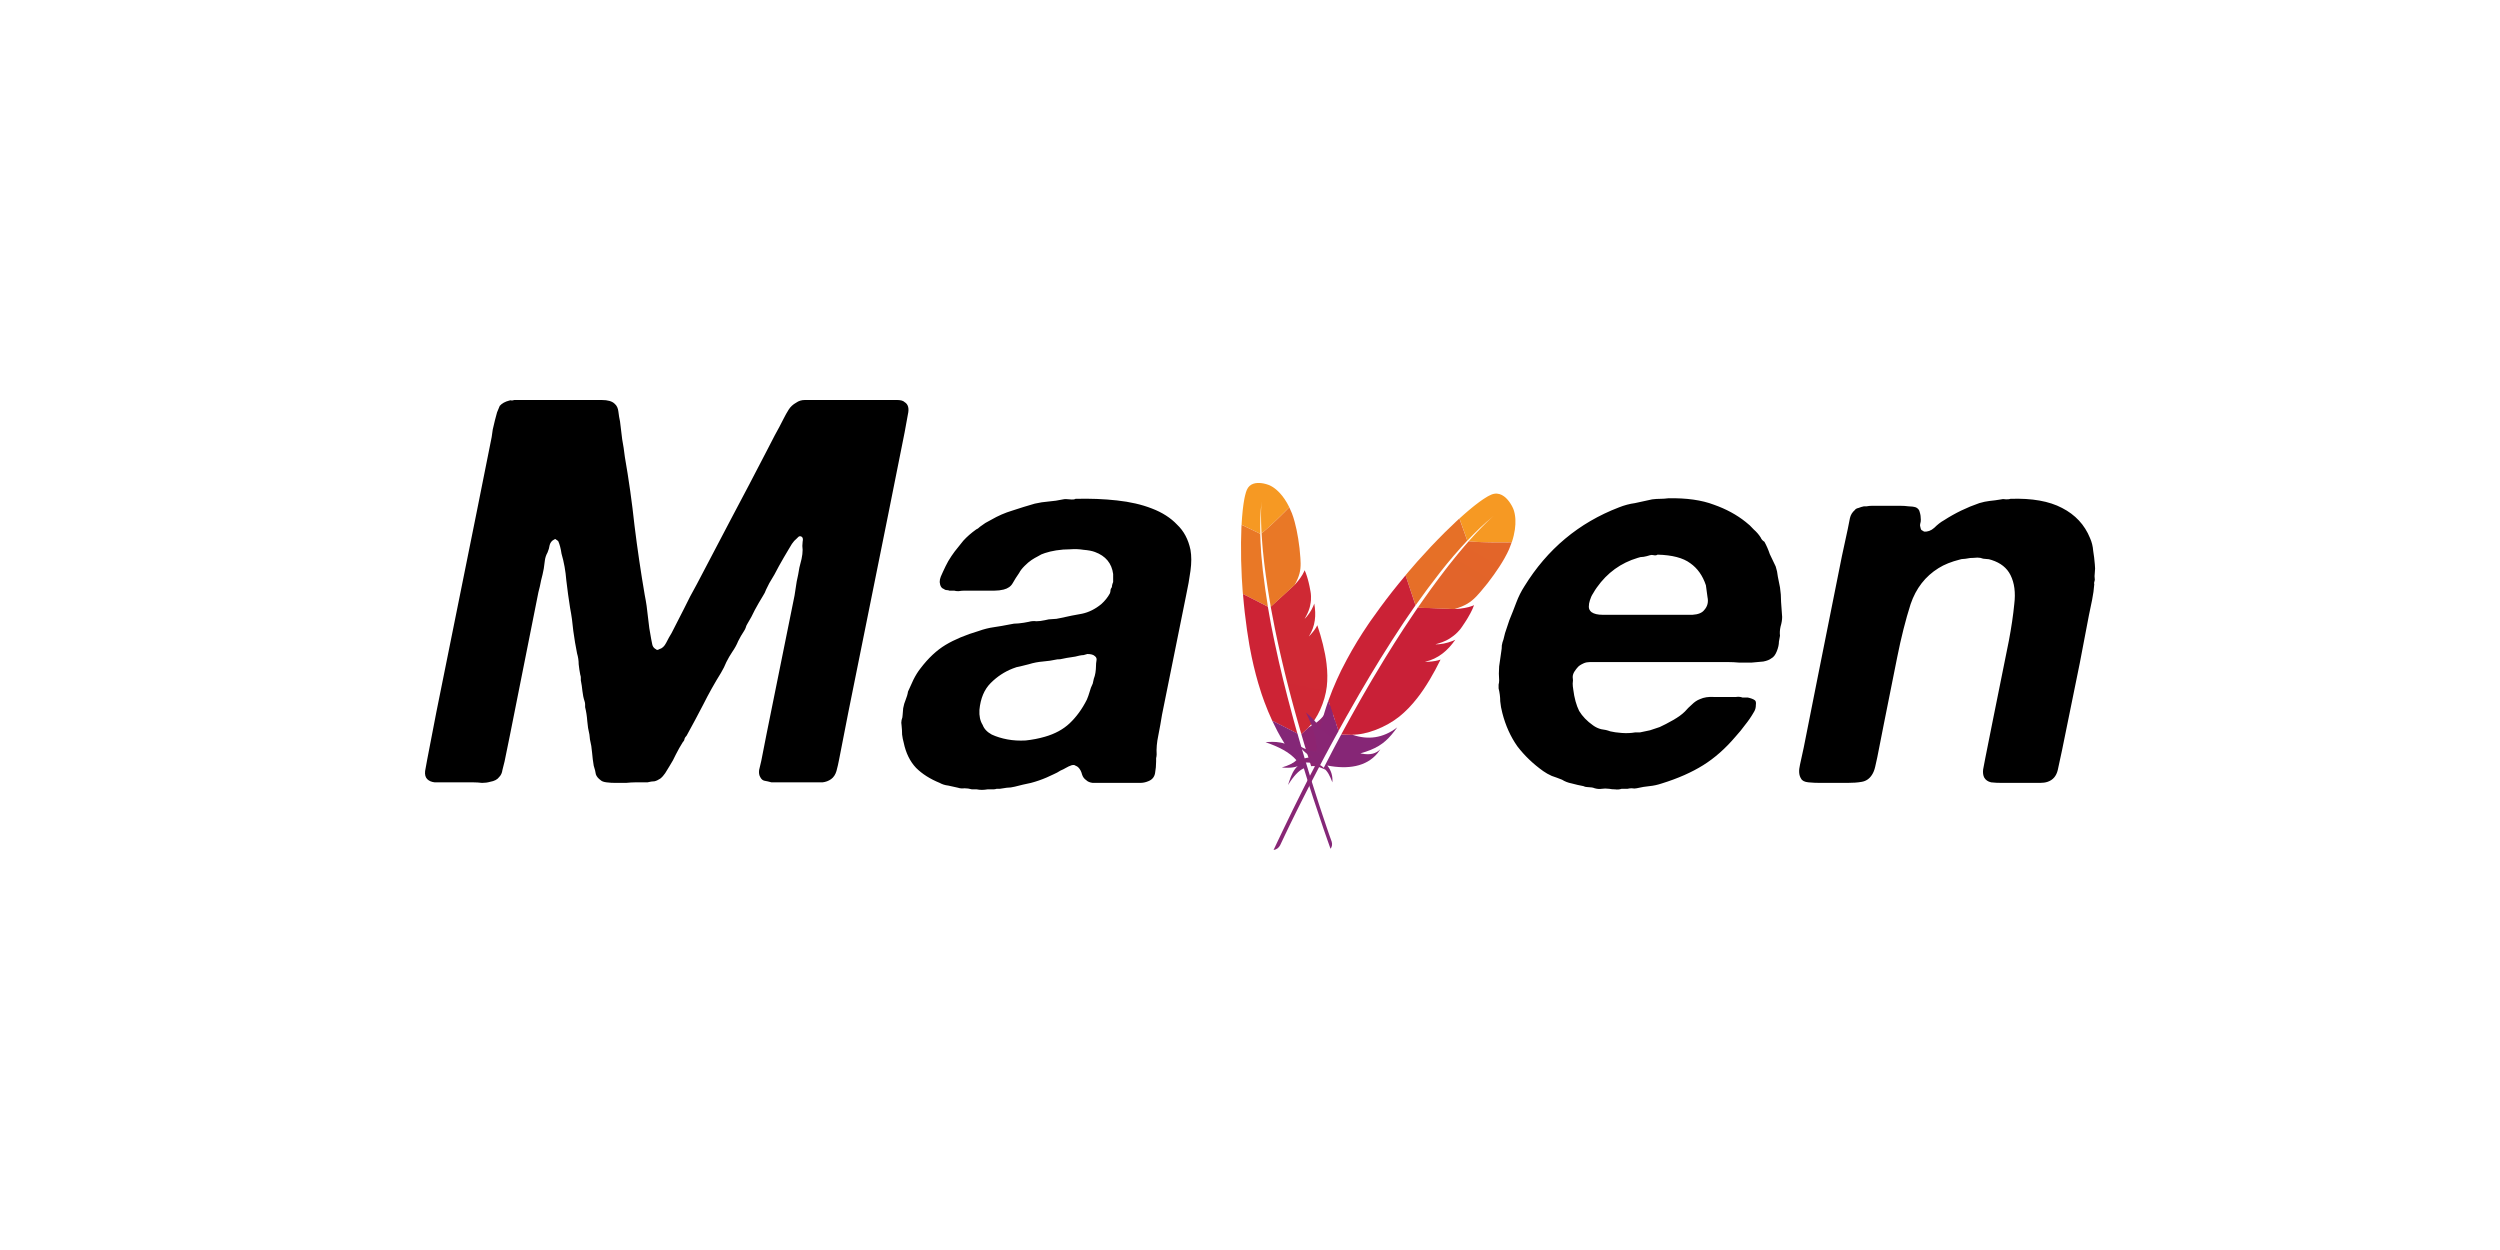 <?xml version="1.0" encoding="UTF-8"?>
<svg xmlns="http://www.w3.org/2000/svg" width="100" height="50" viewBox="0 0 100 50" fill="none">
  <path d="M49.872 19.598C49.848 19.655 49.825 19.729 49.804 19.818L49.788 19.888C49.783 19.912 49.778 19.938 49.773 19.963L49.759 20.044L49.745 20.13L49.732 20.221L49.72 20.317L49.708 20.418L49.698 20.524C49.696 20.542 49.694 20.56 49.693 20.578L49.683 20.691L49.675 20.808L49.667 20.928C49.666 20.949 49.665 20.97 49.664 20.99L50.413 21.352C50.401 20.916 50.415 20.502 50.455 20.123L50.462 20.055L50.457 20.117L50.45 20.22L50.448 20.268L50.444 20.38L50.442 20.443L50.441 20.582L50.441 20.7L50.443 20.828L50.445 20.919L50.45 21.066L50.454 21.169L50.459 21.278C50.46 21.297 50.461 21.316 50.462 21.335C50.602 21.221 50.769 21.072 50.943 20.909L51.059 20.798C51.078 20.779 51.098 20.761 51.117 20.742L51.234 20.628L51.35 20.513L51.462 20.399L51.571 20.288C51.451 20.043 51.322 19.863 51.202 19.732L51.162 19.69C51.136 19.663 51.11 19.639 51.085 19.616L51.049 19.584L51.013 19.555C51.002 19.546 50.99 19.538 50.979 19.529L50.947 19.506L50.916 19.485L50.873 19.459L50.835 19.438L50.793 19.417L50.762 19.403L50.704 19.383L50.662 19.369L50.621 19.358L50.59 19.35L50.556 19.342C50.55 19.341 50.544 19.34 50.538 19.338L50.5 19.332L50.461 19.326C50.254 19.3 49.987 19.327 49.872 19.598Z" fill="url(#paint0_linear_2518_49618)"></path>
  <path d="M50.609 23.562C50.574 23.313 50.543 23.068 50.514 22.827C50.491 22.627 50.472 22.43 50.456 22.235L50.443 22.06C50.443 22.056 50.443 22.051 50.443 22.047C50.426 21.81 50.415 21.579 50.409 21.352L49.662 20.992L49.66 21.038L49.655 21.133C49.648 21.312 49.642 21.502 49.641 21.702C49.639 21.927 49.641 22.162 49.645 22.408C49.651 22.635 49.66 22.871 49.672 23.111C49.681 23.265 49.691 23.421 49.702 23.578L49.716 23.76L50.715 24.266L50.68 24.03L50.609 23.562Z" fill="url(#paint1_linear_2518_49618)"></path>
  <path d="M52.054 29.364L52.069 29.417L52.168 29.754C52.183 29.802 52.197 29.85 52.212 29.899L52.259 30.052L52.275 30.107C52.278 30.116 52.281 30.125 52.285 30.134L52.446 30.65C52.588 30.62 52.762 30.674 52.946 30.754L53.02 30.787C52.884 30.625 52.697 30.516 52.474 30.491C53.086 30.082 53.488 29.557 53.432 28.93C53.426 28.874 53.418 28.817 53.407 28.758C53.398 28.99 53.306 29.159 53.038 29.341L53.005 29.363C53.282 28.876 53.358 28.545 53.325 28.118C53.317 28.017 53.305 27.91 53.286 27.794C53.197 28.43 52.856 28.841 52.357 29.085L52.054 29.364Z" fill="url(#paint2_linear_2518_49618)"></path>
  <path d="M51.695 28.618L51.632 28.379L51.504 27.897C51.443 27.664 51.384 27.43 51.326 27.191C51.268 26.953 51.212 26.714 51.156 26.474C51.099 26.229 51.046 25.984 50.995 25.738L50.944 25.495L50.846 25.008C50.829 24.92 50.813 24.834 50.798 24.744C50.77 24.594 50.744 24.443 50.718 24.291L50.713 24.267L49.719 23.76L49.722 23.791C49.723 23.797 49.723 23.802 49.723 23.808C49.743 24.033 49.762 24.261 49.789 24.491C49.815 24.724 49.845 24.958 49.879 25.194C49.909 25.393 49.94 25.591 49.973 25.791L49.995 25.91C50.041 26.157 50.09 26.396 50.143 26.619C50.202 26.872 50.266 27.109 50.33 27.33C50.373 27.474 50.416 27.614 50.459 27.746L50.498 27.857L50.577 28.079C50.672 28.337 50.777 28.588 50.891 28.832L51.895 29.341C51.842 29.157 51.792 28.969 51.738 28.779L51.71 28.672L51.695 28.618Z" fill="url(#paint3_linear_2518_49618)"></path>
  <path d="M50.907 28.866C51.028 29.125 51.16 29.375 51.306 29.616L51.386 29.747C51.291 29.709 51.171 29.69 51.054 29.681L50.996 29.678C50.986 29.677 50.977 29.677 50.967 29.677L50.912 29.675L50.833 29.676L50.763 29.678L50.704 29.681L50.621 29.688C50.621 29.688 50.621 29.688 50.621 29.688C51.128 29.864 51.574 30.079 51.855 30.406C51.743 30.529 51.534 30.623 51.271 30.699C51.467 30.72 51.616 30.711 51.723 30.694L51.767 30.686C51.774 30.684 51.78 30.683 51.787 30.682L51.823 30.673L51.854 30.663L51.892 30.65L51.911 30.642C51.75 30.777 51.649 31.006 51.565 31.263L51.536 31.355C51.531 31.37 51.526 31.386 51.522 31.401C51.736 31.052 51.947 30.821 52.154 30.732C52.384 31.497 52.651 32.31 52.943 33.159L53.08 33.553C53.126 33.685 53.173 33.818 53.221 33.952C53.288 33.864 53.296 33.767 53.268 33.668L53.174 33.404L53.068 33.095L52.903 32.605L52.767 32.195L52.618 31.731L52.475 31.279L52.344 30.855L52.248 30.538L52.169 30.276C52.159 30.242 52.149 30.207 52.139 30.172L52.109 30.074L52.025 29.782L51.938 29.481L51.9 29.342L51.898 29.34L50.894 28.831C50.896 28.84 50.899 28.847 50.902 28.855L50.907 28.866Z" fill="url(#paint4_linear_2518_49618)"></path>
  <path d="M50.832 24.287L50.85 24.384C50.863 24.45 50.875 24.517 50.888 24.584L50.996 25.142L51.036 25.336L51.094 25.61C51.104 25.657 51.114 25.703 51.124 25.75C51.154 25.889 51.186 26.03 51.219 26.174L51.287 26.467L51.355 26.752C51.367 26.8 51.378 26.848 51.39 26.897L51.463 27.192L51.536 27.479C51.573 27.624 51.611 27.771 51.651 27.921C51.681 28.032 51.711 28.145 51.742 28.259L51.847 28.639L51.926 28.918L52.007 29.204C52.021 29.252 52.035 29.3 52.049 29.348C52.05 29.354 52.051 29.36 52.054 29.364L52.357 29.084L52.35 29.088L52.334 29.096C52.693 28.756 53.001 28.076 53.072 27.462C53.104 27.18 53.101 26.88 53.062 26.552C53.034 26.307 52.984 26.05 52.916 25.773C52.857 25.532 52.783 25.277 52.693 25.009C52.638 25.122 52.559 25.234 52.462 25.343L52.409 25.4L52.392 25.419L52.353 25.457C52.619 25.045 52.65 24.602 52.571 24.142C52.523 24.279 52.429 24.481 52.272 24.662C52.252 24.686 52.228 24.71 52.204 24.734C52.2 24.737 52.197 24.741 52.193 24.745L52.185 24.751C52.273 24.604 52.338 24.465 52.38 24.324C52.386 24.305 52.392 24.285 52.396 24.265L52.403 24.235C52.413 24.189 52.42 24.143 52.428 24.097L52.438 24.007C52.441 23.955 52.443 23.901 52.44 23.846L52.433 23.745C52.432 23.737 52.432 23.73 52.43 23.723L52.42 23.658C52.418 23.648 52.416 23.637 52.414 23.627C52.394 23.507 52.371 23.4 52.348 23.305L52.326 23.22L52.306 23.148L52.281 23.063L52.247 22.963C52.244 22.953 52.24 22.944 52.237 22.934L52.217 22.884C52.21 22.869 52.204 22.854 52.198 22.842L52.181 22.808C52.178 22.82 52.174 22.834 52.169 22.848L52.16 22.868C52.097 23.015 51.951 23.216 51.819 23.358C51.817 23.359 51.815 23.361 51.814 23.364L51.787 23.392C51.782 23.396 51.778 23.402 51.773 23.407L51.778 23.397L50.824 24.271C50.832 24.278 50.833 24.283 50.832 24.287Z" fill="url(#paint5_linear_2518_49618)"></path>
  <path d="M50.463 21.334C50.467 21.404 50.472 21.477 50.477 21.552L50.489 21.707C50.491 21.733 50.493 21.76 50.495 21.787L50.509 21.953C50.512 21.982 50.514 22.01 50.517 22.039L50.519 22.067C50.52 22.071 50.521 22.076 50.522 22.08C50.53 22.165 50.539 22.253 50.549 22.343L50.57 22.527C50.577 22.59 50.585 22.654 50.594 22.72L50.633 23.019C50.652 23.156 50.672 23.297 50.695 23.444L50.712 23.555C50.729 23.669 50.748 23.785 50.768 23.904L50.831 24.272L51.786 23.398C51.985 23.037 52.028 22.813 52.025 22.534C52.025 22.478 52.022 22.42 52.018 22.36L52.014 22.3C51.999 22.056 51.969 21.796 51.928 21.546C51.889 21.304 51.841 21.071 51.786 20.872C51.751 20.742 51.714 20.628 51.676 20.529C51.642 20.444 51.607 20.366 51.571 20.291L51.463 20.401C51.444 20.42 51.426 20.439 51.407 20.458L51.293 20.571L51.177 20.685L51.06 20.798C51.04 20.817 51.021 20.835 51.001 20.854L50.886 20.962C50.733 21.104 50.587 21.233 50.463 21.334Z" fill="url(#paint6_linear_2518_49618)"></path>
  <path d="M44.676 20.017C45.206 20.074 45.672 20.182 46.073 20.339C46.488 20.497 46.825 20.712 47.082 20.984C47.355 21.241 47.533 21.578 47.619 21.993C47.662 22.237 47.662 22.516 47.619 22.831C47.577 23.146 47.519 23.468 47.448 23.798L46.481 28.588C46.438 28.86 46.388 29.139 46.331 29.426C46.273 29.698 46.252 29.948 46.266 30.177C46.266 30.22 46.259 30.271 46.245 30.328V30.457C46.245 30.614 46.23 30.772 46.202 30.929C46.173 31.087 46.08 31.194 45.922 31.252C45.822 31.294 45.715 31.316 45.6 31.316H43.71C43.595 31.302 43.509 31.266 43.452 31.209C43.366 31.151 43.309 31.073 43.28 30.972C43.252 30.858 43.202 30.765 43.13 30.693C43.101 30.664 43.065 30.643 43.023 30.629C42.994 30.6 42.944 30.593 42.872 30.607C42.786 30.636 42.707 30.672 42.636 30.715C42.564 30.758 42.493 30.793 42.421 30.822C42.335 30.879 42.242 30.929 42.142 30.972C42.056 31.015 41.963 31.058 41.862 31.101C41.662 31.187 41.454 31.259 41.239 31.316C41.025 31.359 40.81 31.409 40.595 31.466C40.481 31.495 40.373 31.509 40.273 31.509C40.187 31.524 40.094 31.538 39.994 31.552H39.865C39.822 31.567 39.779 31.574 39.736 31.574H39.5C39.342 31.602 39.199 31.602 39.07 31.574H38.877C38.776 31.545 38.676 31.531 38.576 31.531C38.49 31.545 38.404 31.538 38.318 31.509C38.189 31.481 38.06 31.452 37.931 31.423C37.803 31.409 37.688 31.373 37.588 31.316C37.201 31.158 36.886 30.958 36.643 30.715C36.399 30.457 36.234 30.12 36.148 29.705C36.12 29.605 36.098 29.497 36.084 29.383C36.084 29.268 36.077 29.146 36.063 29.017C36.048 28.946 36.048 28.874 36.063 28.803C36.091 28.731 36.106 28.66 36.106 28.588C36.106 28.545 36.113 28.459 36.127 28.33C36.156 28.187 36.184 28.087 36.213 28.029C36.27 27.886 36.306 27.764 36.32 27.664L36.535 27.192C36.621 27.02 36.714 26.869 36.815 26.741C37.13 26.325 37.466 26.01 37.824 25.795C38.182 25.581 38.626 25.394 39.156 25.237C39.356 25.165 39.557 25.115 39.757 25.087C39.958 25.058 40.166 25.022 40.38 24.979C40.495 24.95 40.617 24.936 40.745 24.936C40.889 24.922 41.025 24.9 41.154 24.872C41.254 24.843 41.354 24.836 41.454 24.85C41.555 24.85 41.669 24.836 41.798 24.807C41.898 24.779 41.998 24.764 42.099 24.764C42.199 24.764 42.306 24.75 42.421 24.721C42.736 24.65 43.023 24.592 43.28 24.549C43.552 24.492 43.81 24.363 44.054 24.163C44.197 24.034 44.311 23.891 44.397 23.733C44.412 23.69 44.419 23.654 44.419 23.626C44.419 23.597 44.426 23.569 44.44 23.54C44.469 23.511 44.483 23.468 44.483 23.411C44.498 23.354 44.512 23.311 44.526 23.282V22.96C44.469 22.53 44.225 22.237 43.796 22.079C43.681 22.036 43.531 22.008 43.345 21.993C43.173 21.965 42.994 21.957 42.808 21.972C42.621 21.972 42.435 21.986 42.249 22.015C42.077 22.043 41.927 22.079 41.798 22.122C41.698 22.151 41.605 22.194 41.519 22.251C41.433 22.294 41.347 22.344 41.261 22.401C41.175 22.459 41.082 22.537 40.982 22.638C40.882 22.738 40.81 22.831 40.767 22.917C40.667 23.06 40.581 23.196 40.509 23.325C40.438 23.454 40.316 23.54 40.144 23.583C40.029 23.611 39.908 23.626 39.779 23.626H38.576C38.504 23.626 38.425 23.633 38.34 23.647C38.268 23.647 38.211 23.64 38.168 23.626H37.974C37.946 23.611 37.91 23.604 37.867 23.604C37.824 23.604 37.788 23.59 37.76 23.561C37.659 23.533 37.602 23.44 37.588 23.282C37.588 23.21 37.602 23.139 37.631 23.067C37.659 22.996 37.688 22.931 37.717 22.874C37.788 22.716 37.86 22.573 37.931 22.444C38.017 22.301 38.103 22.172 38.189 22.058L38.361 21.843C38.418 21.771 38.476 21.7 38.533 21.628C38.676 21.471 38.848 21.32 39.048 21.177C39.091 21.163 39.142 21.127 39.199 21.07C39.285 21.012 39.356 20.962 39.414 20.919C39.485 20.876 39.564 20.833 39.65 20.79C39.922 20.633 40.201 20.511 40.488 20.425C40.788 20.325 41.089 20.232 41.39 20.146C41.576 20.103 41.762 20.074 41.948 20.06C42.135 20.046 42.328 20.017 42.528 19.974C42.586 19.96 42.672 19.96 42.786 19.974C42.901 19.988 42.98 19.981 43.023 19.953C43.61 19.938 44.161 19.96 44.676 20.017ZM68.558 20.189C69.045 20.361 69.467 20.59 69.825 20.876C69.94 20.962 70.047 21.062 70.148 21.177C70.262 21.277 70.355 21.385 70.427 21.499C70.456 21.571 70.506 21.628 70.577 21.671C70.663 21.828 70.735 21.993 70.792 22.165C70.864 22.323 70.942 22.487 71.028 22.659C71.071 22.788 71.1 22.924 71.114 23.067C71.143 23.196 71.172 23.339 71.2 23.497C71.229 23.683 71.243 23.876 71.243 24.077C71.257 24.277 71.272 24.478 71.286 24.678C71.286 24.793 71.265 24.922 71.222 25.065C71.193 25.194 71.186 25.316 71.2 25.43L71.157 25.666C71.157 25.781 71.129 25.91 71.071 26.053C71.014 26.196 70.942 26.289 70.856 26.332C70.785 26.39 70.677 26.433 70.534 26.461C70.391 26.476 70.234 26.49 70.062 26.504H69.568C69.41 26.49 69.267 26.483 69.138 26.483H63.596C63.51 26.483 63.431 26.497 63.36 26.526C63.231 26.583 63.145 26.64 63.102 26.698C63.073 26.726 63.03 26.784 62.973 26.869C62.93 26.941 62.908 27.013 62.908 27.084C62.923 27.17 62.923 27.256 62.908 27.342C62.908 27.414 62.916 27.492 62.93 27.578C62.973 27.922 63.052 28.208 63.166 28.438C63.295 28.652 63.481 28.846 63.725 29.017C63.825 29.089 63.932 29.139 64.047 29.168C64.176 29.182 64.298 29.211 64.412 29.254C64.527 29.282 64.677 29.304 64.863 29.318C65.064 29.333 65.243 29.325 65.4 29.297H65.594C65.737 29.268 65.873 29.239 66.002 29.211L66.388 29.082C66.546 29.01 66.725 28.917 66.925 28.803C67.126 28.688 67.284 28.574 67.398 28.459C67.484 28.359 67.577 28.266 67.677 28.18C67.778 28.079 67.885 28.008 67.999 27.965C68.157 27.893 68.343 27.865 68.558 27.879H69.439C69.539 27.865 69.625 27.872 69.697 27.901H69.911C70.04 27.929 70.133 27.965 70.191 28.008C70.234 28.037 70.248 28.101 70.234 28.201C70.234 28.302 70.212 28.387 70.169 28.459C70.055 28.66 69.933 28.838 69.804 28.996C69.689 29.154 69.561 29.311 69.417 29.469C69.016 29.941 68.587 30.321 68.128 30.607C67.67 30.893 67.119 31.137 66.474 31.337C66.302 31.395 66.138 31.43 65.98 31.445C65.823 31.459 65.651 31.488 65.465 31.531C65.407 31.545 65.343 31.545 65.271 31.531C65.214 31.531 65.157 31.538 65.1 31.552H64.863C64.777 31.581 64.692 31.588 64.606 31.574C64.52 31.574 64.441 31.567 64.369 31.552C64.255 31.538 64.154 31.538 64.069 31.552C63.983 31.567 63.889 31.559 63.789 31.531C63.718 31.502 63.639 31.488 63.553 31.488C63.467 31.488 63.395 31.474 63.338 31.445C63.181 31.416 63.023 31.38 62.866 31.337C62.722 31.309 62.593 31.259 62.479 31.187C62.336 31.13 62.2 31.08 62.071 31.037C61.942 30.979 61.827 30.915 61.727 30.843C61.326 30.557 60.982 30.228 60.696 29.855C60.424 29.469 60.223 29.025 60.094 28.523C60.052 28.366 60.023 28.208 60.009 28.051C60.009 27.879 59.987 27.707 59.944 27.535V27.385C59.959 27.328 59.966 27.27 59.966 27.213C59.951 27.041 59.951 26.855 59.966 26.655L60.052 26.053C60.066 25.982 60.073 25.903 60.073 25.817C60.087 25.731 60.109 25.652 60.138 25.581L60.202 25.323L60.374 24.807C60.474 24.564 60.567 24.328 60.653 24.098C60.739 23.869 60.846 23.654 60.975 23.454C61.892 21.965 63.152 20.912 64.756 20.296C64.971 20.21 65.186 20.153 65.4 20.124C65.615 20.081 65.844 20.031 66.088 19.974C66.202 19.96 66.31 19.953 66.41 19.953C66.51 19.953 66.618 19.945 66.732 19.931C67.463 19.917 68.071 20.003 68.558 20.189ZM24.071 16C24.314 16 24.486 16.05 24.586 16.15C24.672 16.222 24.722 16.329 24.737 16.473C24.751 16.602 24.773 16.73 24.801 16.859C24.83 17.088 24.858 17.325 24.887 17.568C24.93 17.797 24.966 18.034 24.994 18.277C25.152 19.179 25.281 20.096 25.381 21.027C25.496 21.957 25.632 22.881 25.789 23.798C25.847 24.084 25.89 24.378 25.918 24.678C25.947 24.979 25.99 25.273 26.047 25.559C26.061 25.631 26.076 25.702 26.09 25.774C26.104 25.846 26.14 25.903 26.198 25.946C26.226 25.96 26.248 25.974 26.262 25.989C26.291 26.003 26.326 25.996 26.369 25.967C26.484 25.939 26.577 25.853 26.649 25.709C26.72 25.566 26.792 25.437 26.863 25.323C27.035 24.993 27.2 24.671 27.357 24.356C27.515 24.027 27.687 23.697 27.873 23.368C28.331 22.494 28.79 21.621 29.248 20.747C29.72 19.859 30.186 18.971 30.644 18.084C30.759 17.855 30.873 17.633 30.988 17.418C31.117 17.189 31.238 16.959 31.353 16.73C31.41 16.616 31.475 16.501 31.546 16.387C31.618 16.272 31.718 16.179 31.847 16.107C31.947 16.036 32.062 16 32.191 16H35.885C36.029 16 36.129 16.029 36.186 16.086C36.329 16.172 36.372 16.337 36.315 16.58C36.272 16.809 36.229 17.045 36.186 17.289L35.542 20.511L33.931 28.502L33.566 30.371C33.537 30.528 33.501 30.686 33.458 30.843C33.415 30.987 33.343 31.094 33.243 31.166C33.143 31.237 33.028 31.28 32.9 31.294H30.859C30.759 31.266 30.666 31.244 30.58 31.23C30.508 31.216 30.451 31.166 30.408 31.08C30.365 31.008 30.351 30.915 30.365 30.8C30.393 30.686 30.422 30.564 30.451 30.435L30.666 29.34L31.782 23.819C31.811 23.619 31.84 23.432 31.868 23.261C31.911 23.074 31.947 22.888 31.976 22.702C32.005 22.587 32.033 22.473 32.062 22.358C32.09 22.23 32.105 22.108 32.105 21.993C32.09 21.893 32.09 21.786 32.105 21.671C32.133 21.556 32.112 21.485 32.04 21.456C31.997 21.442 31.962 21.449 31.933 21.478L31.868 21.542C31.797 21.599 31.732 21.671 31.675 21.757L31.546 21.972C31.417 22.186 31.288 22.409 31.16 22.638C31.045 22.867 30.916 23.096 30.773 23.325L30.644 23.583C30.615 23.669 30.572 23.755 30.515 23.841C30.401 24.027 30.293 24.213 30.193 24.399C30.107 24.585 30.007 24.771 29.892 24.958C29.864 25 29.842 25.051 29.828 25.108C29.813 25.151 29.792 25.194 29.763 25.237C29.677 25.366 29.599 25.502 29.527 25.645C29.47 25.788 29.391 25.931 29.291 26.075C29.205 26.203 29.126 26.34 29.054 26.483C28.997 26.626 28.925 26.769 28.84 26.912C28.582 27.328 28.346 27.75 28.131 28.18C27.916 28.595 27.694 29.01 27.465 29.426C27.422 29.469 27.393 29.512 27.379 29.555C27.379 29.598 27.357 29.64 27.314 29.683C27.214 29.841 27.121 30.006 27.035 30.177C26.964 30.335 26.878 30.492 26.777 30.65C26.72 30.75 26.663 30.843 26.606 30.929C26.548 31.015 26.484 31.087 26.412 31.144C26.326 31.201 26.248 31.237 26.176 31.252C26.104 31.252 26.011 31.266 25.897 31.294H25.403C25.302 31.294 25.181 31.302 25.038 31.316H24.629C24.5 31.316 24.379 31.309 24.264 31.294C24.15 31.28 24.071 31.252 24.028 31.209C23.928 31.137 23.863 31.058 23.834 30.972C23.82 30.872 23.792 30.758 23.749 30.629C23.72 30.457 23.698 30.285 23.684 30.113C23.67 29.927 23.641 29.748 23.598 29.576L23.577 29.383C23.534 29.211 23.505 29.032 23.491 28.846C23.477 28.645 23.448 28.459 23.405 28.287V28.18C23.405 28.137 23.398 28.094 23.383 28.051C23.34 27.922 23.312 27.786 23.297 27.643C23.283 27.5 23.262 27.356 23.233 27.213V27.106C23.233 27.063 23.226 27.027 23.212 26.998C23.183 26.855 23.162 26.712 23.147 26.569C23.147 26.425 23.126 26.282 23.083 26.139C23.025 25.853 22.975 25.552 22.932 25.237C22.904 24.922 22.861 24.614 22.803 24.313C22.746 23.955 22.696 23.59 22.653 23.218C22.624 22.845 22.56 22.487 22.46 22.144C22.431 21.943 22.388 21.778 22.331 21.649C22.302 21.621 22.274 21.599 22.245 21.585C22.231 21.556 22.202 21.556 22.159 21.585C22.073 21.628 22.016 21.7 21.987 21.8C21.973 21.9 21.944 22 21.901 22.101C21.844 22.201 21.808 22.308 21.794 22.423C21.779 22.523 21.765 22.631 21.751 22.745C21.722 22.903 21.686 23.06 21.643 23.218C21.615 23.375 21.579 23.533 21.536 23.69L20.398 29.404L20.183 30.457L20.097 30.8C20.082 30.915 20.04 31.008 19.968 31.08C19.896 31.18 19.775 31.244 19.603 31.273C19.503 31.302 19.395 31.316 19.281 31.316C19.166 31.302 19.051 31.294 18.937 31.294H17.39C17.261 31.28 17.161 31.237 17.09 31.166C17.018 31.094 16.989 30.987 17.004 30.843L17.09 30.371L17.455 28.48L19.066 20.489L19.667 17.482C19.681 17.396 19.696 17.296 19.71 17.181C19.739 17.053 19.767 16.931 19.796 16.816C19.825 16.702 19.853 16.594 19.882 16.494C19.925 16.38 19.961 16.294 19.989 16.236C20.075 16.136 20.204 16.064 20.376 16.021C20.419 16.007 20.448 16.007 20.462 16.021C20.491 16.021 20.526 16.014 20.569 16H24.071ZM82.482 20.318C83.012 20.59 83.385 20.991 83.6 21.521C83.671 21.678 83.714 21.85 83.728 22.036C83.757 22.208 83.778 22.387 83.793 22.573C83.807 22.688 83.807 22.795 83.793 22.895C83.778 22.996 83.778 23.096 83.793 23.196C83.764 23.282 83.757 23.339 83.771 23.368C83.757 23.569 83.728 23.776 83.685 23.991C83.642 24.206 83.6 24.413 83.556 24.614L83.191 26.526L82.482 30.006C82.425 30.278 82.368 30.543 82.311 30.8C82.253 31.044 82.117 31.201 81.903 31.273C81.817 31.302 81.716 31.316 81.602 31.316H80.098C79.926 31.316 79.776 31.309 79.647 31.294C79.518 31.266 79.425 31.201 79.368 31.101C79.325 31.015 79.31 30.908 79.325 30.779C79.353 30.636 79.382 30.485 79.411 30.328L79.711 28.824L80.356 25.623C80.456 25.094 80.528 24.607 80.571 24.163C80.628 23.704 80.578 23.318 80.42 23.003C80.277 22.716 80.026 22.516 79.668 22.401C79.597 22.373 79.518 22.358 79.432 22.358C79.361 22.358 79.289 22.344 79.217 22.315C79.146 22.301 79.053 22.301 78.938 22.315C78.838 22.315 78.759 22.323 78.702 22.337C78.63 22.351 78.573 22.358 78.53 22.358C78.487 22.358 78.444 22.366 78.401 22.38C78.057 22.466 77.771 22.58 77.542 22.724C77.012 23.053 76.64 23.533 76.425 24.163C76.224 24.793 76.045 25.502 75.888 26.289L75.351 28.974L75.093 30.285C75.064 30.414 75.036 30.543 75.007 30.672C74.978 30.8 74.935 30.908 74.878 30.994C74.778 31.151 74.642 31.244 74.47 31.273C74.312 31.302 74.119 31.316 73.89 31.316H72.816C72.659 31.316 72.501 31.309 72.343 31.294C72.186 31.28 72.086 31.23 72.043 31.144C71.957 31.015 71.942 30.829 72 30.586C72.057 30.342 72.107 30.113 72.15 29.898L72.73 26.977L73.675 22.251L73.912 21.155C73.94 20.998 73.969 20.855 73.997 20.726C74.026 20.597 74.091 20.489 74.191 20.404C74.219 20.361 74.269 20.332 74.341 20.318C74.413 20.289 74.484 20.268 74.556 20.253H74.663C74.735 20.239 74.807 20.232 74.878 20.232H76.017C76.131 20.232 76.239 20.239 76.339 20.253C76.453 20.253 76.554 20.268 76.64 20.296C76.725 20.339 76.776 20.404 76.79 20.489C76.819 20.576 76.833 20.676 76.833 20.79C76.833 20.848 76.826 20.898 76.811 20.941C76.797 20.984 76.797 21.027 76.811 21.07C76.826 21.141 76.84 21.184 76.854 21.198C76.883 21.213 76.919 21.234 76.962 21.263C77.105 21.277 77.241 21.227 77.37 21.113C77.499 20.984 77.628 20.883 77.757 20.812C78.201 20.525 78.673 20.296 79.174 20.124C79.318 20.081 79.454 20.053 79.582 20.038C79.726 20.024 79.883 20.003 80.055 19.974C80.098 19.96 80.162 19.96 80.248 19.974C80.334 19.974 80.392 19.967 80.42 19.953C81.279 19.924 81.967 20.046 82.482 20.318ZM43.495 26.16C43.438 26.175 43.388 26.189 43.345 26.203C43.302 26.203 43.244 26.211 43.173 26.225C43.073 26.254 42.965 26.275 42.851 26.289C42.736 26.304 42.614 26.325 42.485 26.354C42.443 26.368 42.378 26.375 42.292 26.375C42.092 26.418 41.898 26.447 41.712 26.461C41.526 26.476 41.34 26.511 41.154 26.569L40.81 26.655C40.71 26.669 40.609 26.698 40.509 26.741C40.18 26.869 39.886 27.063 39.629 27.32C39.371 27.578 39.22 27.936 39.177 28.395C39.163 28.638 39.206 28.838 39.306 28.996C39.364 29.154 39.485 29.282 39.671 29.383C39.858 29.469 40.065 29.533 40.294 29.576C40.523 29.619 40.767 29.633 41.025 29.619C41.297 29.59 41.555 29.54 41.798 29.469C42.199 29.354 42.528 29.175 42.786 28.932C43.058 28.674 43.287 28.359 43.474 27.986C43.517 27.886 43.552 27.786 43.581 27.686C43.61 27.571 43.653 27.456 43.71 27.342L43.753 27.149C43.782 27.077 43.803 26.998 43.817 26.912C43.832 26.812 43.839 26.726 43.839 26.655C43.839 26.569 43.846 26.49 43.86 26.418C43.875 26.347 43.853 26.289 43.796 26.246C43.739 26.189 43.638 26.16 43.495 26.16ZM66.302 22.186C66.26 22.215 66.209 22.222 66.152 22.208C66.095 22.194 66.045 22.194 66.002 22.208C65.916 22.237 65.83 22.258 65.744 22.273C65.658 22.273 65.579 22.287 65.508 22.315C64.835 22.516 64.29 22.91 63.875 23.497C63.832 23.554 63.782 23.633 63.725 23.733C63.667 23.819 63.625 23.912 63.596 24.012C63.567 24.098 63.553 24.184 63.553 24.27C63.553 24.356 63.589 24.428 63.66 24.485C63.761 24.557 63.911 24.592 64.112 24.592H67.699C67.928 24.578 68.085 24.514 68.171 24.399C68.3 24.256 68.343 24.084 68.3 23.884C68.272 23.669 68.25 23.511 68.236 23.411C68.107 23.024 67.899 22.731 67.613 22.53C67.326 22.315 66.89 22.201 66.302 22.186Z" fill="black"></path>
  <path d="M59.653 19.785C59.622 19.798 59.589 19.814 59.553 19.833L59.497 19.863C59.459 19.885 59.418 19.91 59.375 19.939L59.308 19.983L59.238 20.032L59.165 20.084L59.089 20.142C59.076 20.151 59.063 20.162 59.049 20.172L58.968 20.235L58.885 20.302L58.798 20.374L58.709 20.449L58.618 20.527L58.524 20.61L58.428 20.696C58.412 20.711 58.395 20.726 58.379 20.741L58.694 21.627C59.034 21.264 59.376 20.94 59.712 20.665L59.83 20.569L59.838 20.562L59.757 20.628L59.677 20.697L59.591 20.775L59.509 20.852L59.44 20.918L59.391 20.967L59.284 21.074L59.197 21.164L59.07 21.297L59.003 21.369L58.934 21.445L58.824 21.566L58.748 21.652C58.826 21.66 58.912 21.666 59.004 21.672L59.144 21.679L59.292 21.685L59.446 21.69L59.603 21.693L59.763 21.695C59.789 21.696 59.816 21.696 59.843 21.696L60.003 21.696C60.03 21.696 60.057 21.696 60.083 21.696L60.242 21.695C60.268 21.694 60.294 21.694 60.319 21.693L60.472 21.69C60.597 21.317 60.626 21.017 60.616 20.793L60.613 20.736L60.608 20.683C60.607 20.674 60.606 20.666 60.605 20.657L60.598 20.609L60.591 20.565C60.589 20.558 60.588 20.551 60.587 20.544L60.578 20.505L60.569 20.469L60.56 20.436L60.551 20.408L60.534 20.361L60.52 20.328L60.488 20.261L60.469 20.226L60.453 20.198L60.434 20.167L60.414 20.134L60.39 20.099L60.365 20.063C60.221 19.869 59.976 19.652 59.653 19.785Z" fill="url(#paint7_linear_2518_49618)"></path>
  <path d="M57.095 23.561C57.265 23.333 57.435 23.111 57.603 22.894C57.778 22.67 57.955 22.455 58.134 22.245C58.145 22.232 58.155 22.219 58.166 22.209C58.341 22.005 58.515 21.81 58.691 21.624L58.375 20.74L58.337 20.776L58.258 20.848C58.11 20.986 57.954 21.135 57.794 21.294C57.704 21.384 57.613 21.477 57.52 21.572L57.332 21.767C57.3 21.8 57.268 21.833 57.236 21.867C57.061 22.053 56.881 22.25 56.7 22.453C56.584 22.585 56.469 22.718 56.353 22.854L56.22 23.011L56.622 24.212L56.781 23.994L57.095 23.561Z" fill="url(#paint8_linear_2518_49618)"></path>
  <path d="M53.649 29.381L53.589 29.491L53.431 29.786C53.404 29.836 53.378 29.886 53.351 29.937L53.267 30.098C53.251 30.127 53.236 30.154 53.223 30.184L53.135 30.354L52.942 30.727C53.099 30.829 53.203 31.047 53.295 31.294C53.316 31.055 53.252 30.819 53.092 30.621C53.908 30.779 54.65 30.676 55.103 30.126C55.142 30.076 55.182 30.024 55.219 29.968C55.028 30.148 54.818 30.211 54.456 30.143L54.416 30.135C55.025 29.963 55.349 29.758 55.662 29.388C55.736 29.3 55.811 29.204 55.888 29.096C55.312 29.537 54.71 29.597 54.114 29.396L53.649 29.381Z" fill="url(#paint9_linear_2518_49618)"></path>
  <path d="M53.922 28.55L54.091 28.252L54.371 27.762C54.508 27.526 54.647 27.291 54.789 27.053C54.932 26.815 55.077 26.578 55.222 26.34C55.371 26.098 55.523 25.858 55.677 25.619C55.828 25.383 55.985 25.147 56.138 24.914C56.194 24.829 56.25 24.747 56.309 24.663C56.405 24.52 56.504 24.378 56.604 24.235L56.619 24.211L56.222 23.014L56.2 23.042C56.196 23.046 56.191 23.051 56.187 23.055C56.024 23.252 55.858 23.451 55.697 23.657C55.533 23.866 55.371 24.078 55.211 24.296C55.077 24.479 54.945 24.663 54.813 24.85L54.735 24.964C54.576 25.199 54.426 25.43 54.291 25.652C54.139 25.902 54.001 26.144 53.878 26.373C53.797 26.524 53.721 26.669 53.651 26.81C53.592 26.93 53.537 27.052 53.481 27.172C53.352 27.456 53.238 27.741 53.135 28.028L53.539 29.236L53.618 29.092L53.778 28.804C53.805 28.756 53.832 28.707 53.859 28.658L53.922 28.55Z" fill="url(#paint10_linear_2518_49618)"></path>
  <path d="M53.121 28.067C53.013 28.372 52.92 28.679 52.846 28.988L52.807 29.158C52.77 29.074 52.712 28.987 52.646 28.905L52.606 28.857C52.599 28.849 52.592 28.841 52.585 28.833L52.543 28.787L52.502 28.744L52.461 28.702L52.402 28.645L52.349 28.596L52.29 28.545L52.237 28.502C52.506 29.047 52.693 29.574 52.66 30.061C52.472 30.071 52.23 29.98 51.958 29.833C52.075 29.976 52.182 30.078 52.273 30.148L52.314 30.179C52.32 30.184 52.327 30.189 52.333 30.193L52.37 30.218L52.404 30.239L52.435 30.256L52.463 30.271L52.487 30.283L52.508 30.292C52.512 30.293 52.515 30.294 52.518 30.296C52.29 30.276 52.037 30.372 51.776 30.505L51.689 30.55L51.602 30.597C52.051 30.486 52.405 30.468 52.642 30.561C52.526 30.781 52.409 31.006 52.291 31.235L52.114 31.584C51.848 32.111 51.579 32.661 51.307 33.231L51.125 33.613C51.064 33.741 51.003 33.87 50.942 34C51.067 33.983 51.15 33.911 51.206 33.809L51.412 33.373L51.601 32.98L51.843 32.487L52.057 32.059L52.269 31.64L52.471 31.247L52.75 30.71L52.948 30.334L53.016 30.206L53.075 30.098L53.129 29.996L53.21 29.845L53.377 29.538C53.406 29.487 53.434 29.434 53.463 29.382L53.542 29.24L53.542 29.237L53.138 28.029C53.133 28.038 53.129 28.046 53.126 28.054L53.121 28.067Z" fill="url(#paint11_linear_2518_49618)"></path>
  <path d="M56.699 24.323L56.636 24.415C56.593 24.479 56.55 24.542 56.507 24.607L56.299 24.919L56.151 25.142L56.114 25.199C56.057 25.285 56.001 25.373 55.944 25.462L55.771 25.733C55.656 25.914 55.54 26.1 55.422 26.293L55.333 26.439C55.191 26.671 55.045 26.914 54.898 27.163L54.729 27.452C54.644 27.598 54.557 27.747 54.47 27.9C54.419 27.99 54.367 28.081 54.315 28.174L54.058 28.633L53.979 28.776L53.819 29.067C53.765 29.165 53.711 29.264 53.657 29.364C53.653 29.37 53.649 29.375 53.648 29.381L54.114 29.397C54.106 29.392 54.097 29.391 54.086 29.387C54.646 29.399 55.434 29.096 55.978 28.659C56.228 28.457 56.465 28.213 56.694 27.918C56.866 27.699 57.03 27.453 57.196 27.175C57.339 26.934 57.482 26.67 57.623 26.383C57.488 26.43 57.336 26.457 57.172 26.468L57.084 26.472C57.064 26.473 57.045 26.473 57.025 26.473L56.993 26.473C57.534 26.352 57.911 26.021 58.213 25.589C58.066 25.66 57.829 25.747 57.559 25.769C57.523 25.772 57.486 25.773 57.448 25.773C57.442 25.772 57.436 25.772 57.43 25.772L57.419 25.771C57.606 25.723 57.769 25.663 57.915 25.583C57.936 25.572 57.955 25.56 57.975 25.548L58.004 25.529C58.049 25.5 58.091 25.469 58.134 25.437L58.213 25.373C58.273 25.321 58.331 25.263 58.384 25.198L58.418 25.159C58.423 25.152 58.428 25.145 58.433 25.138L58.476 25.078C58.483 25.068 58.49 25.058 58.496 25.049C58.576 24.933 58.644 24.827 58.702 24.731L58.726 24.69C58.757 24.637 58.784 24.588 58.809 24.542L58.837 24.488L58.88 24.401C58.888 24.384 58.897 24.366 58.904 24.35L58.916 24.321L58.937 24.268C58.944 24.252 58.949 24.237 58.954 24.223L58.96 24.204C58.947 24.212 58.933 24.22 58.918 24.226L58.894 24.235C58.727 24.304 58.45 24.35 58.231 24.359C58.228 24.358 58.225 24.358 58.222 24.36L58.178 24.361C58.17 24.361 58.163 24.361 58.155 24.362L58.167 24.358L56.704 24.303C56.705 24.315 56.702 24.32 56.699 24.323Z" fill="url(#paint12_linear_2518_49618)"></path>
  <path d="M58.747 21.652C58.695 21.712 58.641 21.774 58.585 21.839L58.472 21.973L58.353 22.114L58.211 22.287C58.208 22.29 58.205 22.294 58.202 22.299C58.12 22.399 58.037 22.504 57.95 22.614L57.819 22.783C57.797 22.812 57.774 22.841 57.752 22.871L57.563 23.121L57.44 23.286C57.377 23.37 57.313 23.457 57.248 23.547L57.183 23.638C57.117 23.728 57.052 23.82 56.985 23.916L56.849 24.109L56.709 24.309L58.172 24.364C58.619 24.232 58.832 24.086 59.051 23.86C59.095 23.814 59.139 23.765 59.184 23.713L59.229 23.662C59.41 23.453 59.593 23.221 59.758 22.986C59.919 22.76 60.066 22.535 60.18 22.331C60.254 22.199 60.316 22.077 60.364 21.968C60.404 21.872 60.438 21.781 60.468 21.693L60.316 21.695L60.16 21.697L60.002 21.697L59.841 21.697C59.815 21.697 59.788 21.697 59.761 21.696L59.602 21.694L59.445 21.69C59.419 21.69 59.393 21.689 59.368 21.688L59.217 21.683C59.192 21.681 59.168 21.68 59.144 21.679L59.003 21.672C58.911 21.666 58.826 21.66 58.747 21.652Z" fill="url(#paint13_linear_2518_49618)"></path>
  <defs>
    <linearGradient id="paint0_linear_2518_49618" x1="89.1" y1="148.604" x2="331.676" y2="69.501" gradientUnits="userSpaceOnUse">
      <stop stop-color="#F69923"></stop>
      <stop offset="0.312" stop-color="#F79A23"></stop>
      <stop offset="0.838" stop-color="#E97826"></stop>
    </linearGradient>
    <linearGradient id="paint1_linear_2518_49618" x1="72.389" y1="1314.05" x2="370.022" y2="132.421" gradientUnits="userSpaceOnUse">
      <stop offset="0.323" stop-color="#9E2064"></stop>
      <stop offset="0.63" stop-color="#C92037"></stop>
      <stop offset="0.751" stop-color="#CD2335"></stop>
      <stop offset="1" stop-color="#E97826"></stop>
    </linearGradient>
    <linearGradient id="paint2_linear_2518_49618" x1="100.355" y1="603.411" x2="295.878" y2="-348.834" gradientUnits="userSpaceOnUse">
      <stop stop-color="#282662"></stop>
      <stop offset="0.095" stop-color="#662E8D"></stop>
      <stop offset="0.788" stop-color="#9F2064"></stop>
      <stop offset="0.949" stop-color="#CD2032"></stop>
    </linearGradient>
    <linearGradient id="paint3_linear_2518_49618" x1="115.51" y1="975.402" x2="548.271" y2="-76.936" gradientUnits="userSpaceOnUse">
      <stop offset="0.323" stop-color="#9E2064"></stop>
      <stop offset="0.63" stop-color="#C92037"></stop>
      <stop offset="0.751" stop-color="#CD2335"></stop>
      <stop offset="1" stop-color="#E97826"></stop>
    </linearGradient>
    <linearGradient id="paint4_linear_2518_49618" x1="134.571" y1="424.698" x2="483.046" y2="-9.479" gradientUnits="userSpaceOnUse">
      <stop stop-color="#282662"></stop>
      <stop offset="0.095" stop-color="#662E8D"></stop>
      <stop offset="0.788" stop-color="#9F2064"></stop>
      <stop offset="0.949" stop-color="#CD2032"></stop>
    </linearGradient>
    <linearGradient id="paint5_linear_2518_49618" x1="141.262" y1="1253.24" x2="459.438" y2="-252.892" gradientUnits="userSpaceOnUse">
      <stop offset="0.323" stop-color="#9E2064"></stop>
      <stop offset="0.63" stop-color="#C92037"></stop>
      <stop offset="0.751" stop-color="#CD2335"></stop>
      <stop offset="1" stop-color="#E97826"></stop>
    </linearGradient>
    <linearGradient id="paint6_linear_2518_49618" x1="85.305" y1="1874.63" x2="384.741" y2="131.589" gradientUnits="userSpaceOnUse">
      <stop offset="0.323" stop-color="#9E2064"></stop>
      <stop offset="0.63" stop-color="#C92037"></stop>
      <stop offset="0.751" stop-color="#CD2335"></stop>
      <stop offset="1" stop-color="#E97826"></stop>
    </linearGradient>
    <linearGradient id="paint7_linear_2518_49618" x1="95.621" y1="137.482" x2="410.46" y2="53.567" gradientUnits="userSpaceOnUse">
      <stop stop-color="#F69923"></stop>
      <stop offset="0.312" stop-color="#F79A23"></stop>
      <stop offset="0.838" stop-color="#E97826"></stop>
    </linearGradient>
    <linearGradient id="paint8_linear_2518_49618" x1="-154.844" y1="1392.08" x2="485.755" y2="218.421" gradientUnits="userSpaceOnUse">
      <stop offset="0.323" stop-color="#9E2064"></stop>
      <stop offset="0.63" stop-color="#C92037"></stop>
      <stop offset="0.751" stop-color="#CD2335"></stop>
      <stop offset="1" stop-color="#E97826"></stop>
    </linearGradient>
    <linearGradient id="paint9_linear_2518_49618" x1="-7.791" y1="313.126" x2="281.486" y2="-172.735" gradientUnits="userSpaceOnUse">
      <stop stop-color="#282662"></stop>
      <stop offset="0.095" stop-color="#662E8D"></stop>
      <stop offset="0.788" stop-color="#9F2064"></stop>
      <stop offset="0.949" stop-color="#CD2032"></stop>
    </linearGradient>
    <linearGradient id="paint10_linear_2518_49618" x1="85.253" y1="1083.84" x2="734.878" y2="-15.818" gradientUnits="userSpaceOnUse">
      <stop offset="0.323" stop-color="#9E2064"></stop>
      <stop offset="0.63" stop-color="#C92037"></stop>
      <stop offset="0.751" stop-color="#CD2335"></stop>
      <stop offset="1" stop-color="#E97826"></stop>
    </linearGradient>
    <linearGradient id="paint11_linear_2518_49618" x1="147.259" y1="489.604" x2="503.576" y2="-40.518" gradientUnits="userSpaceOnUse">
      <stop stop-color="#282662"></stop>
      <stop offset="0.095" stop-color="#662E8D"></stop>
      <stop offset="0.788" stop-color="#9F2064"></stop>
      <stop offset="0.949" stop-color="#CD2032"></stop>
    </linearGradient>
    <linearGradient id="paint12_linear_2518_49618" x1="-130.899" y1="967.07" x2="617.993" y2="-232.914" gradientUnits="userSpaceOnUse">
      <stop offset="0.323" stop-color="#9E2064"></stop>
      <stop offset="0.63" stop-color="#C92037"></stop>
      <stop offset="0.751" stop-color="#CD2335"></stop>
      <stop offset="1" stop-color="#E97826"></stop>
    </linearGradient>
    <linearGradient id="paint13_linear_2518_49618" x1="-431.404" y1="744.221" x2="48.21" y2="-46.228" gradientUnits="userSpaceOnUse">
      <stop offset="0.323" stop-color="#9E2064"></stop>
      <stop offset="0.63" stop-color="#C92037"></stop>
      <stop offset="0.751" stop-color="#CD2335"></stop>
      <stop offset="1" stop-color="#E97826"></stop>
    </linearGradient>
  </defs>
</svg>
